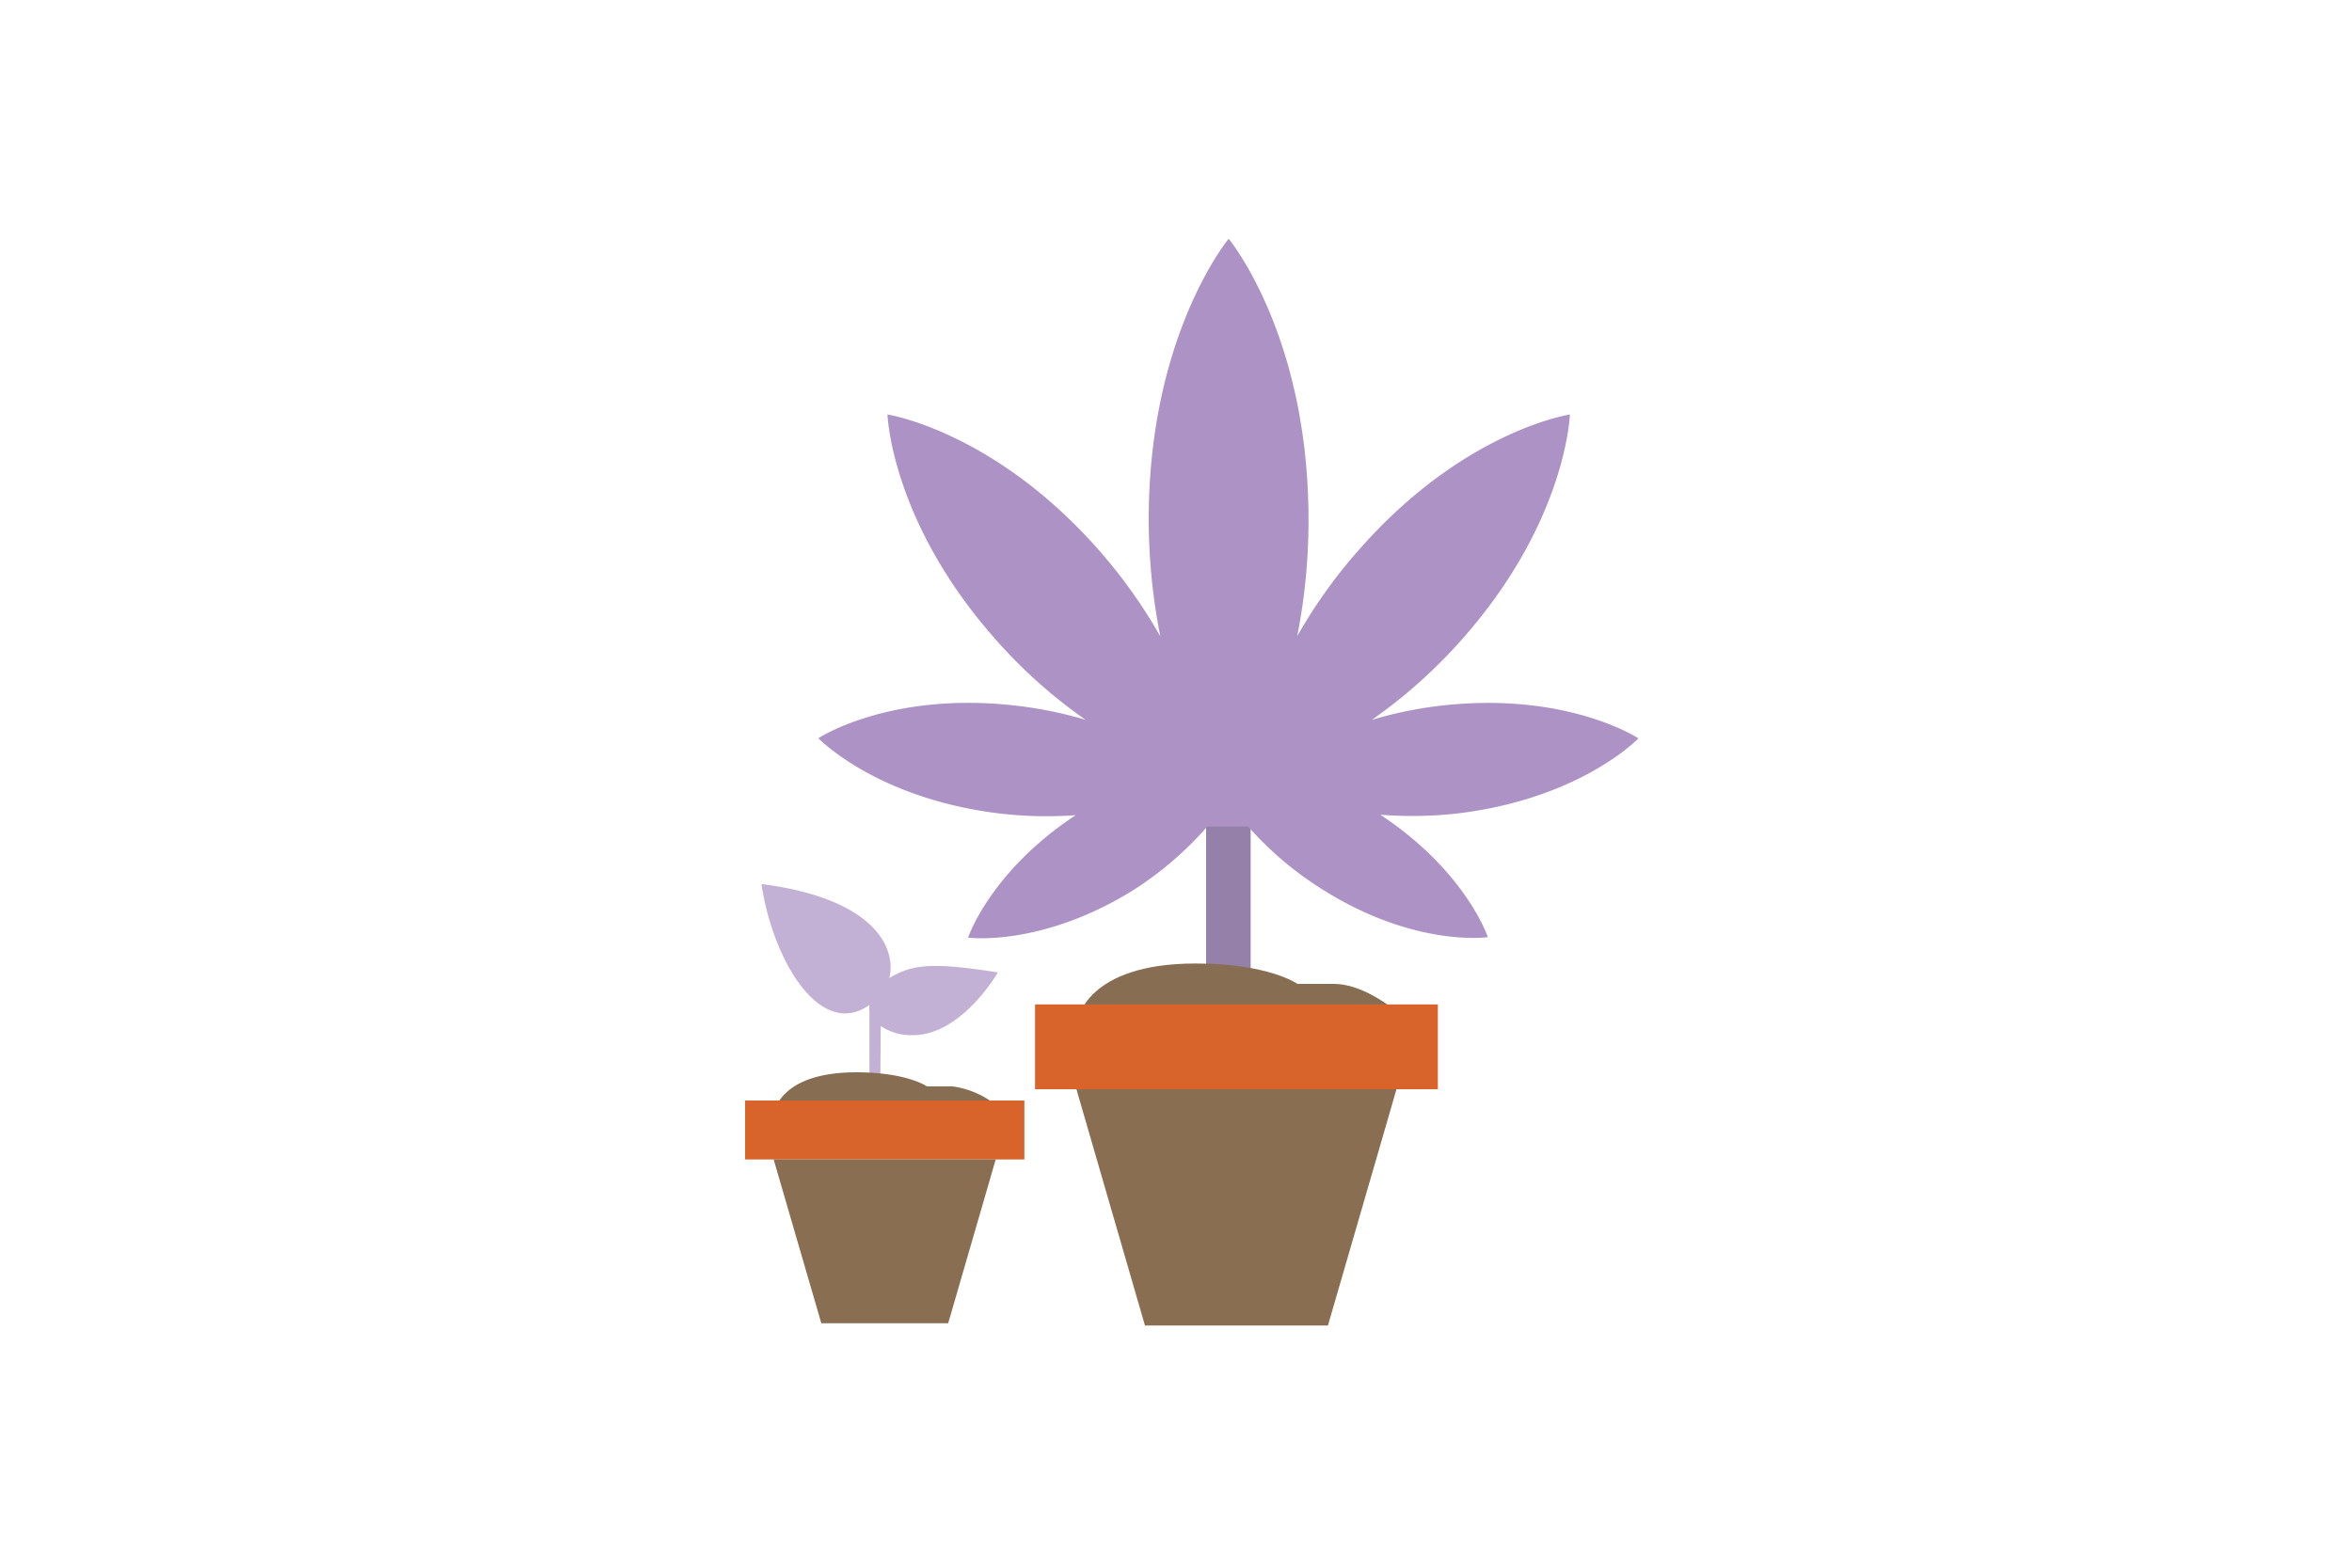 <svg id="Слой_1" data-name="Слой 1" xmlns="http://www.w3.org/2000/svg" width="150" height="100" viewBox="0 0 150 100">
  <defs>
    <style>
      .cls-1, .cls-6 {
        fill: #ad93c5;
      }

      .cls-1 {
        opacity: 0.73;
      }

      .cls-2 {
        fill: #876e52;
      }

      .cls-3 {
        fill: #d9642b;
      }

      .cls-4 {
        fill: #896e52;
      }

      .cls-5 {
        fill: #9480a9;
      }
    </style>
  </defs>
  <g>
    <path class="cls-1" d="M56.17,65.45a3.46,3.46,0,0,0,2.06.58c3.11,0,5.41-4,5.41-4-4-.63-5.42-.57-6.92.36.46-1.91-.92-5.07-8.16-6,.76,5,3.8,9.92,6.89,7.71a1.1,1.1,0,0,0,0,.36v5h.69Z"/>
    <g>
      <path class="cls-2" d="M49.39,70.92H64a5.66,5.66,0,0,0-3.24-1.62H59.12s-1.27-.9-4.51-.9C49.75,68.4,49.39,70.92,49.39,70.92Z"/>
      <polygon class="cls-3" points="63.5 73.96 65.33 73.96 65.33 70.2 60.23 70.2 56.92 70.2 56.16 70.2 47.52 70.2 47.52 73.96 49.34 73.96 63.5 73.96"/>
      <polygon class="cls-4" points="49.34 73.96 52.38 84.41 60.47 84.41 63.16 75.14 63.5 73.96 49.34 73.96"/>
    </g>
    <g>
      <rect class="cls-5" x="76.92" y="52.13" width="2.84" height="10.02"/>
      <g>
        <path class="cls-2" d="M68.72,65.1h21s-2.33-2.34-4.67-2.34H82.75s-1.83-1.3-6.5-1.3C69.23,61.46,68.72,65.1,68.72,65.1Z"/>
        <polygon class="cls-3" points="89.06 69.48 91.7 69.48 91.7 64.07 84.35 64.07 79.58 64.07 78.48 64.07 66.01 64.07 66.01 69.48 68.65 69.48 89.06 69.48"/>
        <polygon class="cls-4" points="68.65 69.48 73.02 84.55 84.69 84.55 88.57 71.18 89.06 69.48 68.65 69.48"/>
      </g>
      <path class="cls-6" d="M92.76,51.91c8-.9,11.73-4.81,11.73-4.81S100,44.12,92,45a25.6,25.6,0,0,0-4.51.92,32.71,32.71,0,0,0,5.76-5.15c6.67-7.53,6.87-14.33,6.87-14.33s-6.72,1-13.39,8.56a32.68,32.68,0,0,0-4,5.58,37.65,37.65,0,0,0,.72-7.45c0-11.78-5.09-17.9-5.09-17.9s-5.1,6.12-5.1,17.9A38.42,38.42,0,0,0,74,40.59,33.14,33.14,0,0,0,70,35c-6.67-7.53-13.4-8.56-13.4-8.56s.21,6.8,6.88,14.33a32,32,0,0,0,5.76,5.15A25.73,25.73,0,0,0,64.69,45c-8-.89-12.5,2.09-12.5,2.09S55.94,51,63.92,51.91A25.81,25.81,0,0,0,68.6,52c-5.47,3.61-6.86,7.81-6.86,7.81s4.63.62,10.49-3A22,22,0,0,0,77,52.72h2.6a21.58,21.58,0,0,0,4.81,4.06c5.85,3.67,10.48,3,10.48,3s-1.39-4.2-6.86-7.81A25.94,25.94,0,0,0,92.76,51.91Z"/>
    </g>
  </g>
</svg>
